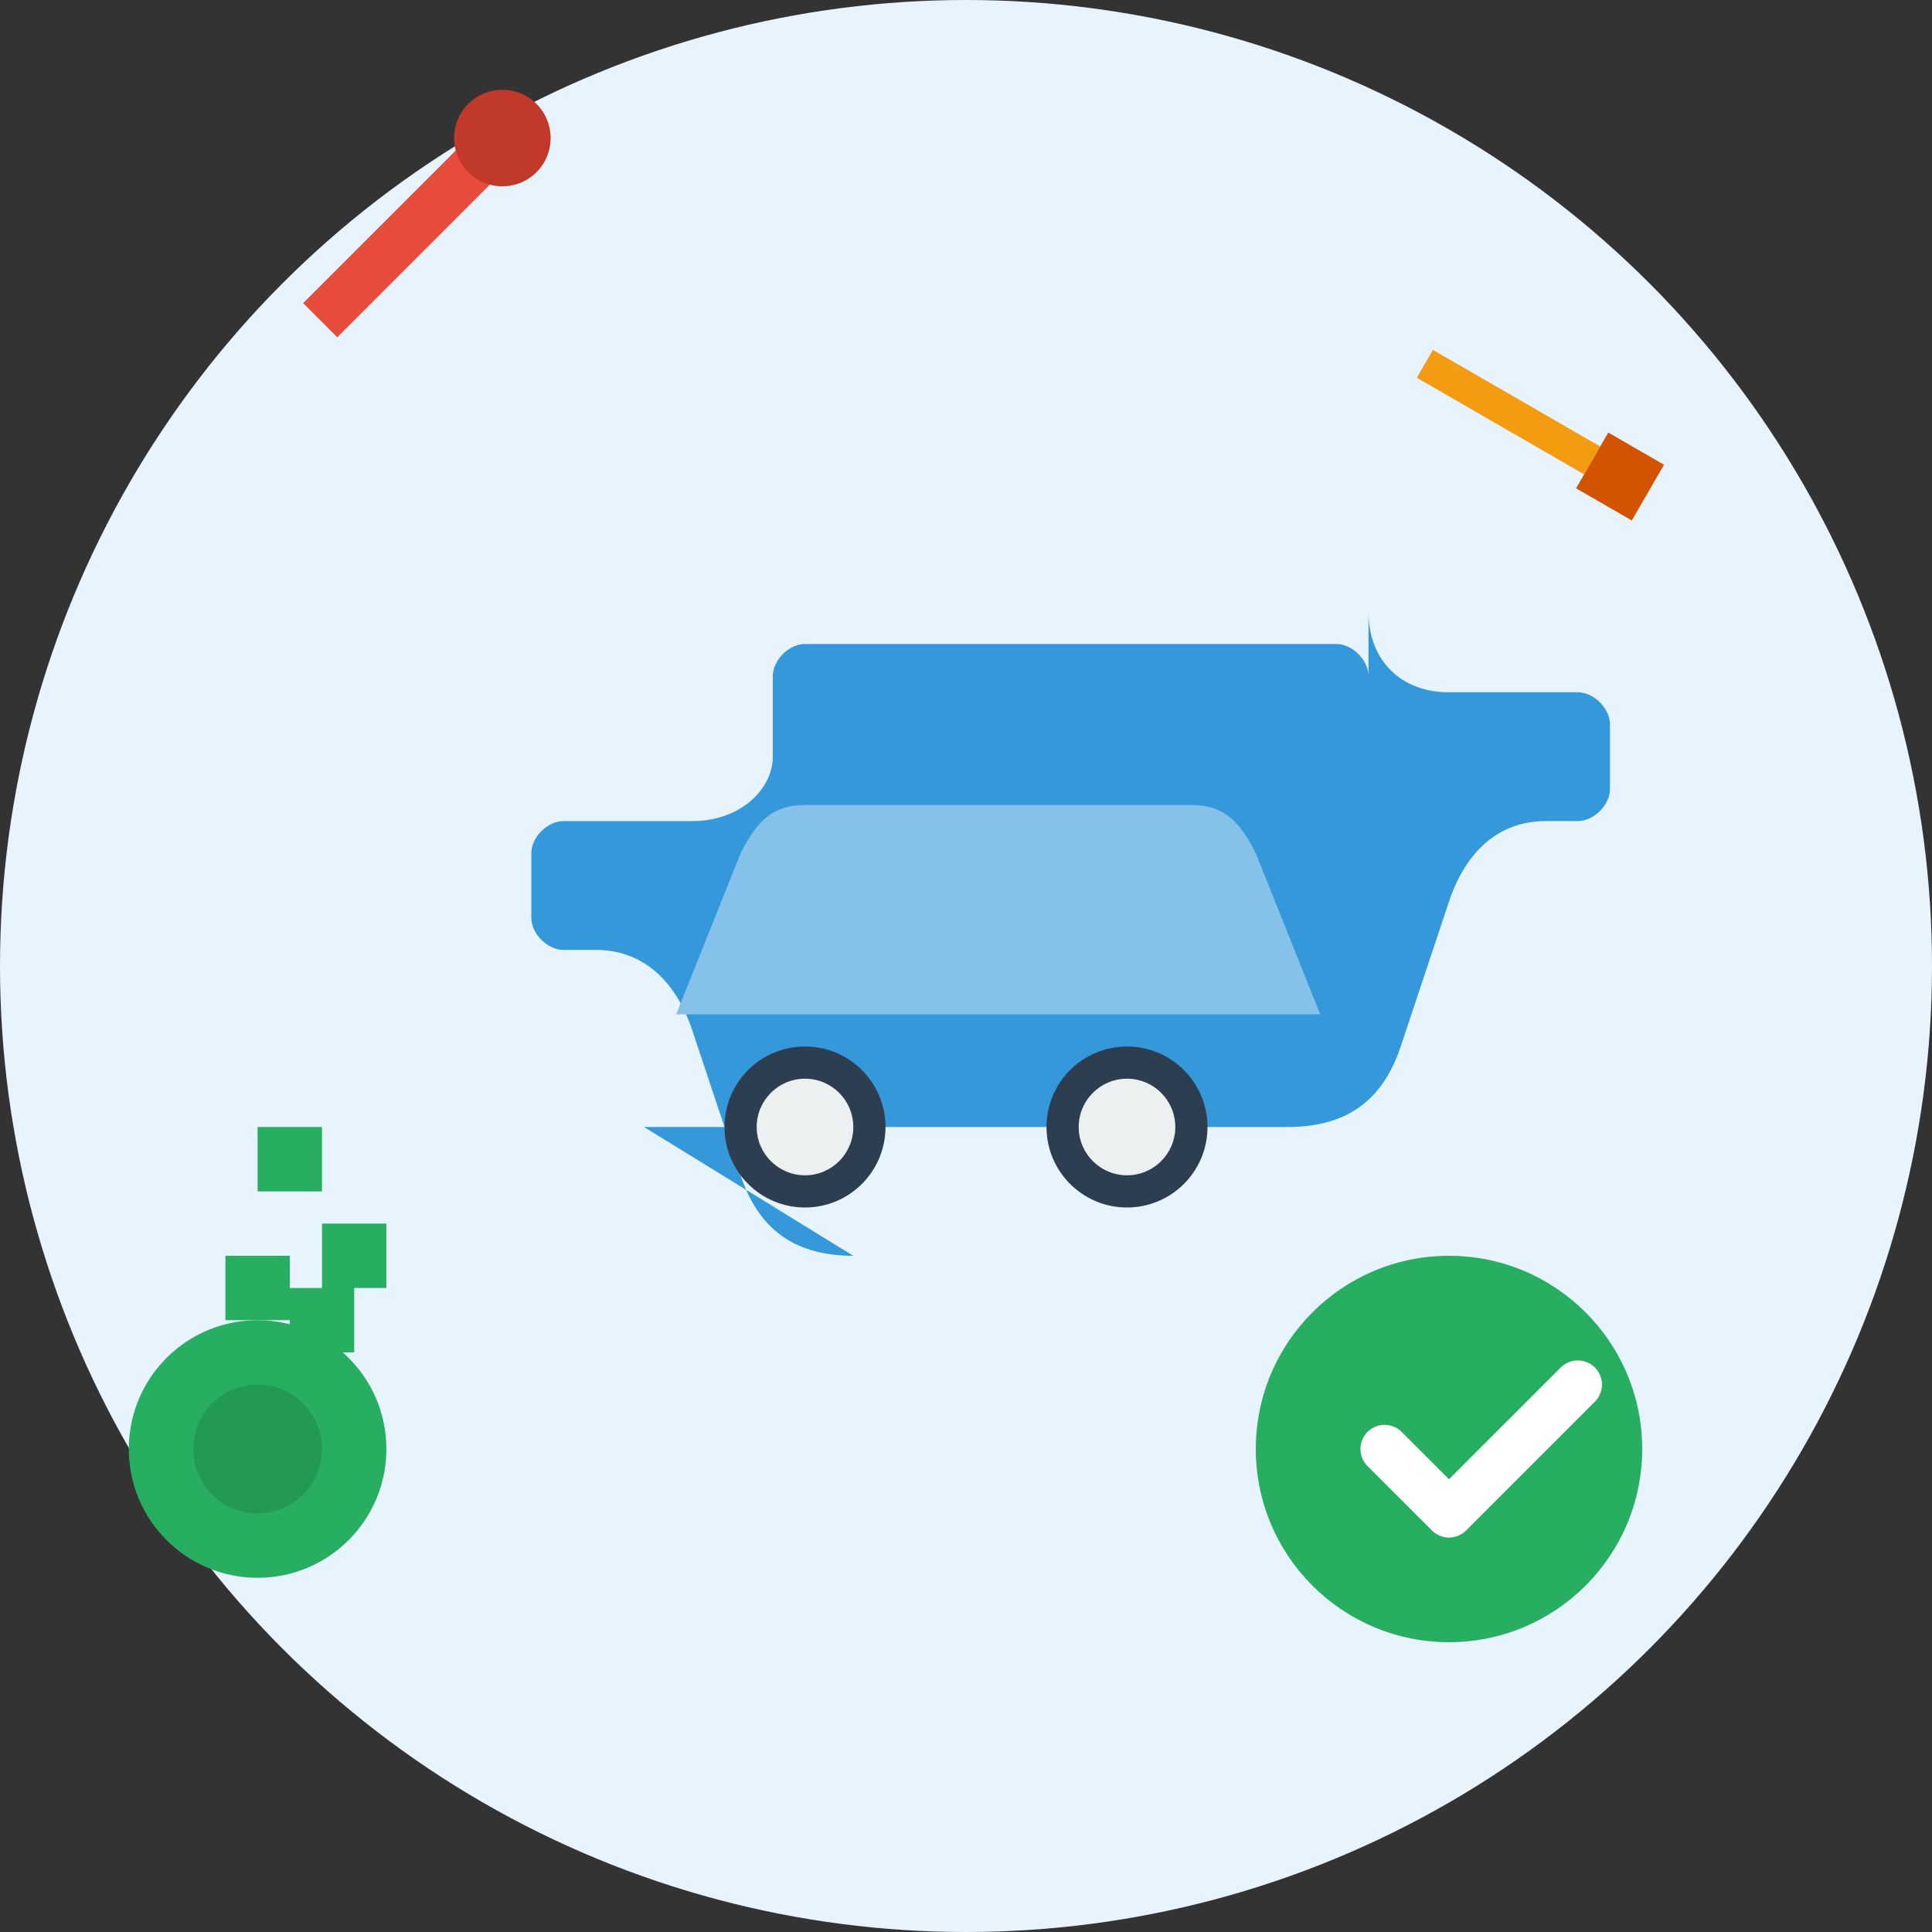 <svg width="60" height="60" viewBox="0 0 60 60" fill="none" xmlns="http://www.w3.org/2000/svg">
  <rect x="0" y="0" width="60" height="60" fill="#333333" stroke="none"/>
  <!-- Background circle -->
  <circle cx="30" cy="30" r="30" fill="#e8f4fd"/>
  
  <!-- Main car icon -->
  <g transform="translate(15, 20)">
    <!-- Car body -->
    <path d="M5 15h20c2 0 3-1 3.5-2.5l1.5-4.5c0.5-1.5 1.5-2.5 3-2.5h1c0.5 0 1-0.5 1-1v-2c0-0.5-0.5-1-1-1h-4c-1.5 0-2.5-1-2.5-2.5V1c0-0.5-0.5-1-1-1H10c-0.5 0-1 0.5-1 1v2.5C9 4.5 8 5.5 6.5 5.5h-4c-0.5 0-1 0.5-1 1v2c0 0.5 0.5 1 1 1h1c1.5 0 2.5 1 3 2.5L8 16.5c0.5 1.5 1.5 2.5 3.5 2.5z" fill="#3498db"/>
    
    <!-- Car windows -->
    <path d="M8 5h14c1 0 1.5 0.5 2 1.5l2 5H6l2-5c0.5-1 1-1.5 2-1.5z" fill="#85c1e9"/>
    
    <!-- Car wheels -->
    <circle cx="10" cy="15" r="2.5" fill="#2c3e50"/>
    <circle cx="10" cy="15" r="1.5" fill="#ecf0f1"/>
    <circle cx="20" cy="15" r="2.5" fill="#2c3e50"/>
    <circle cx="20" cy="15" r="1.5" fill="#ecf0f1"/>
  </g>
  
  <!-- Service tools around the car -->
  <!-- Wrench -->
  <g transform="translate(8, 8) rotate(-45)">
    <rect x="0" y="2" width="8" height="1.5" fill="#e74c3c"/>
    <circle cx="8" cy="2.75" r="1.5" fill="#c0392b"/>
  </g>
  
  <!-- Screwdriver -->
  <g transform="translate(45, 10) rotate(30)">
    <rect x="0" y="1" width="6" height="1" fill="#f39c12"/>
    <rect x="6" y="0.5" width="2" height="2" fill="#d35400"/>
  </g>
  
  <!-- Gear -->
  <g transform="translate(8, 45)">
    <circle r="4" fill="#27ae60"/>
    <circle r="2" fill="#229954"/>
    <path d="M-1 -4l2 0 0-2 -2 0zm1 -6l0 2 2 0 0-2zm4 3l-2 0 0 2 2 0zm-1 4l0-2-2 0 0 2z" fill="#27ae60"/>
  </g>
  
  <!-- Checkmark for quality -->
  <g transform="translate(45, 45)">
    <circle r="6" fill="#27ae60"/>
    <path d="M-2 0l2 2 4-4" stroke="white" stroke-width="1.5" stroke-linecap="round" stroke-linejoin="round"/>
  </g>
</svg>
